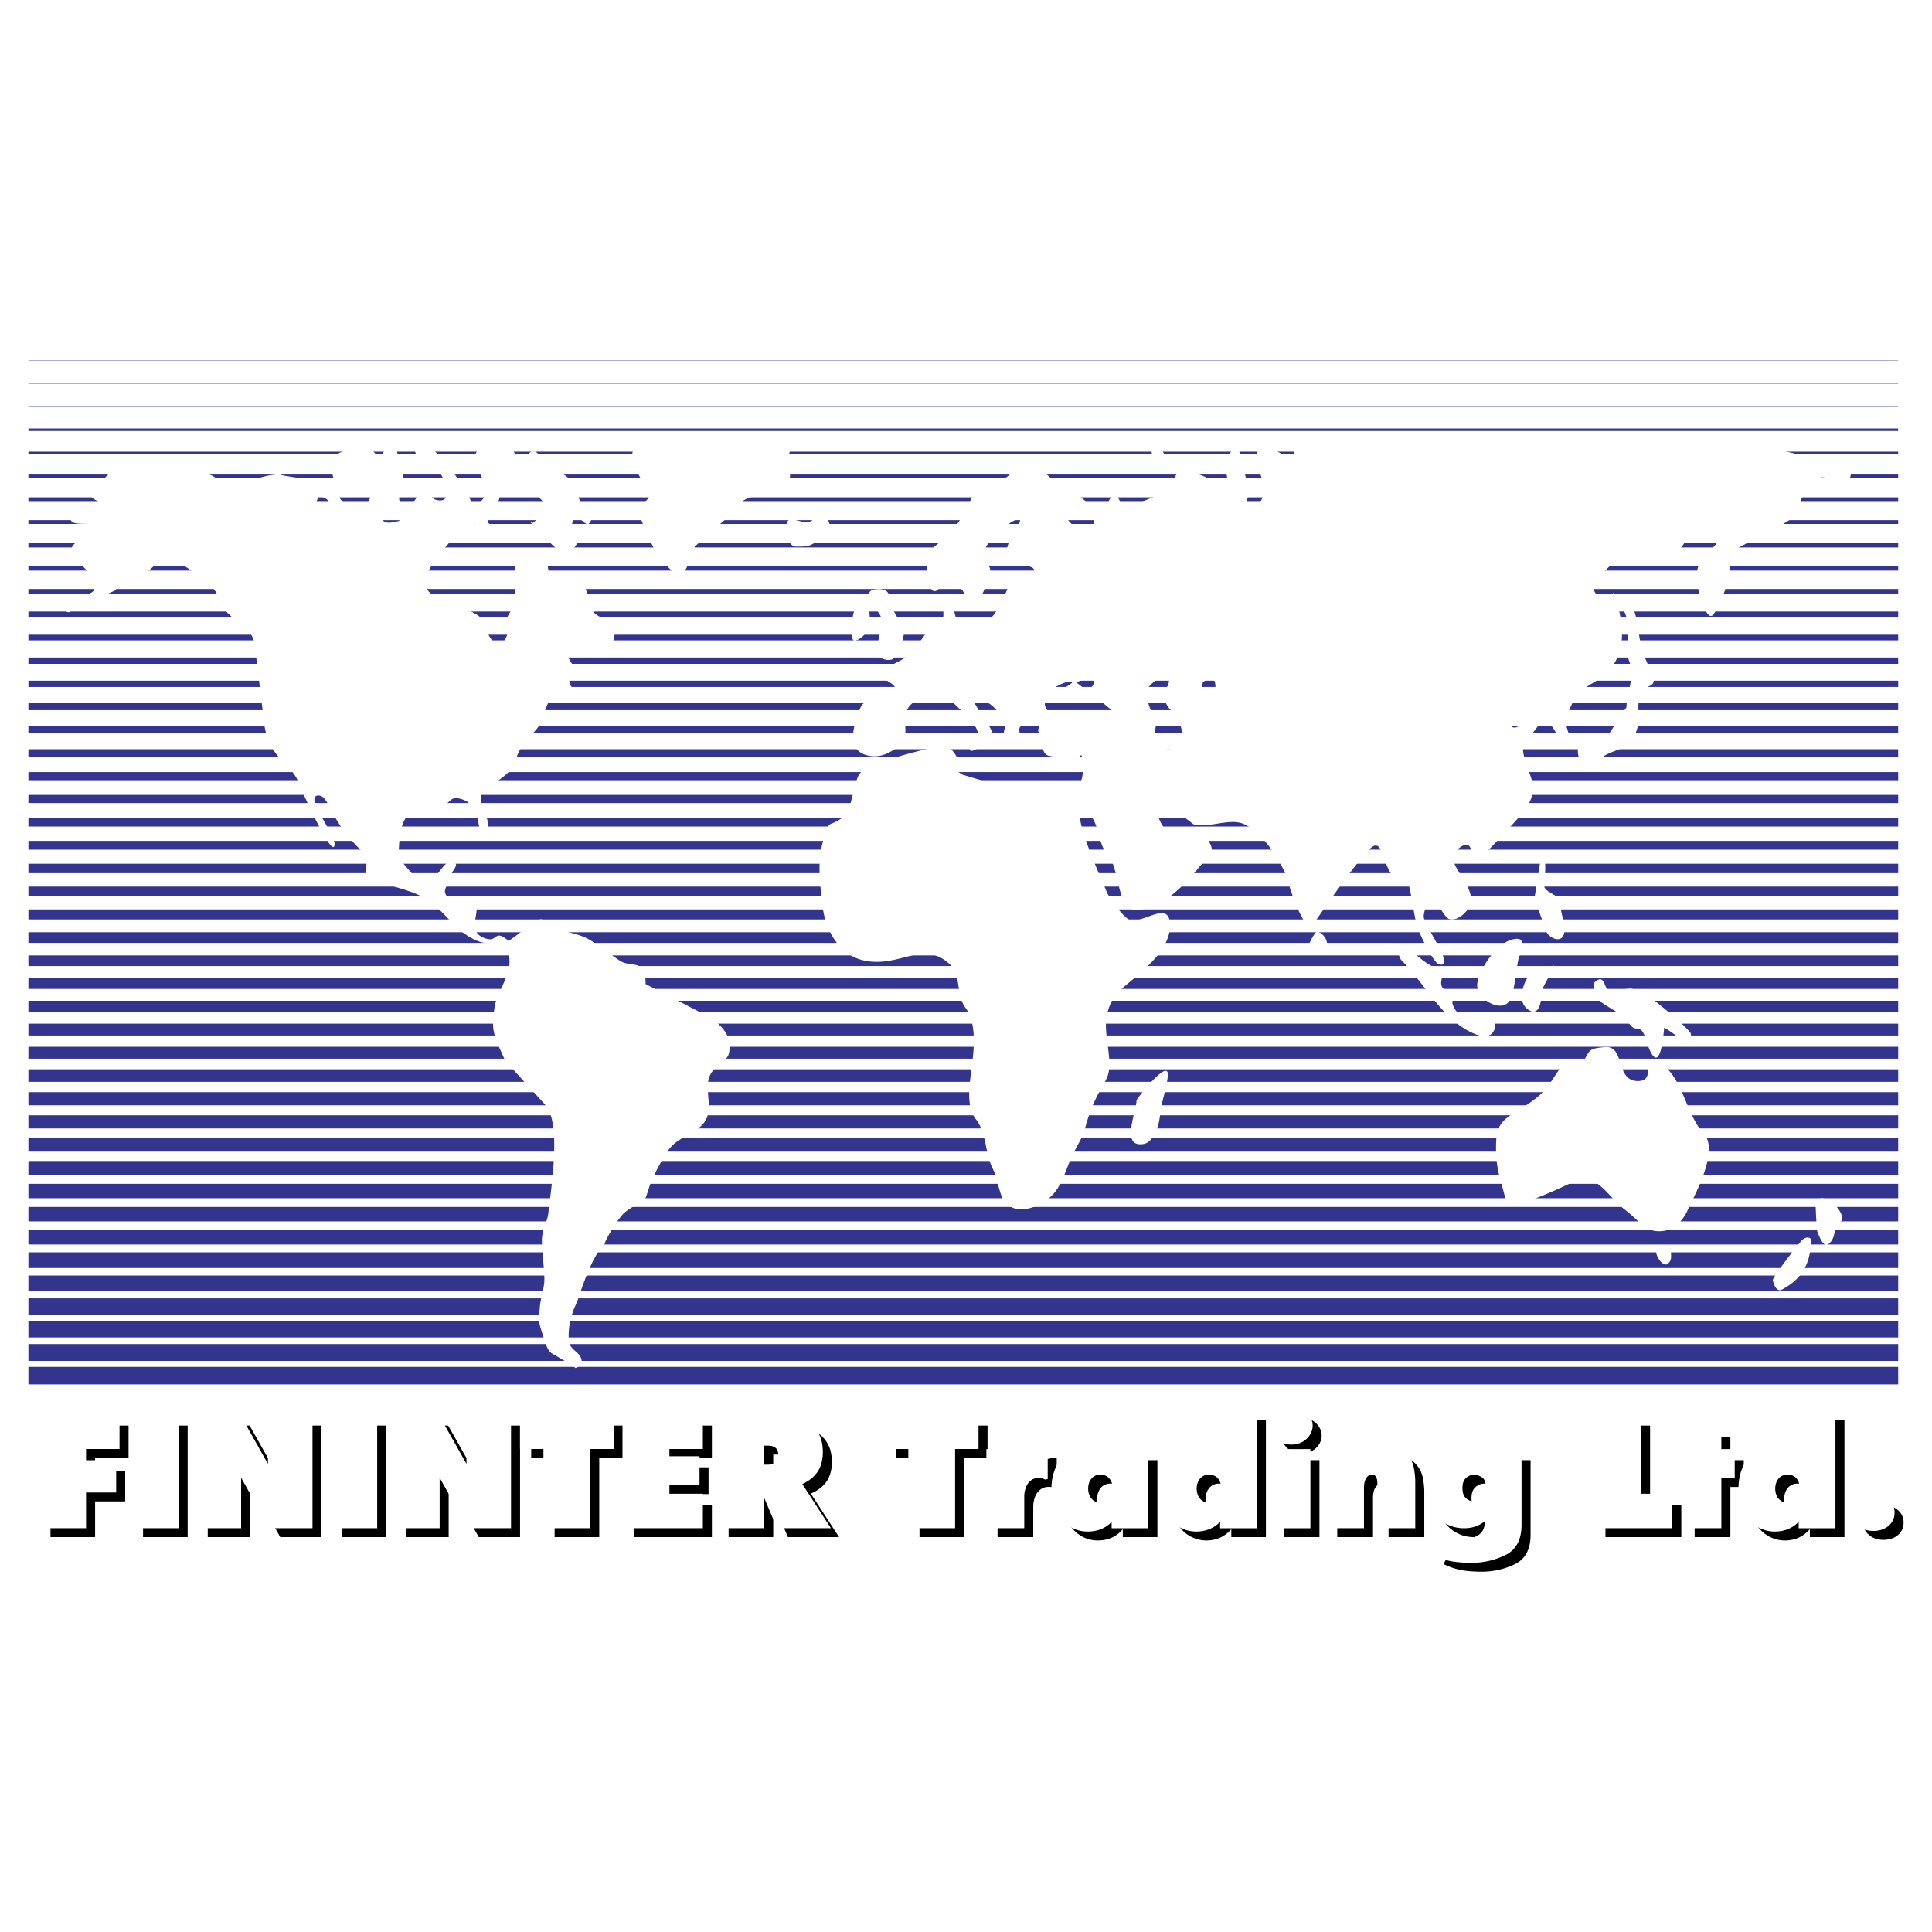<svg xmlns="http://www.w3.org/2000/svg" width="2500" height="2500" viewBox="0 0 192.756 192.756"><path fill-rule="evenodd" clip-rule="evenodd" fill="#fff" d="M0 0h192.756v192.756H0V0z"/><path fill-rule="evenodd" clip-rule="evenodd" fill="#33348e" d="M2.834 137.247v.874h186.549v-1.749H2.834v.875zM2.834 134.937v.842h186.549v-1.685H2.834v.843zM2.834 132.627v.811h186.549v-1.623H2.834v.812zM2.834 130.348v.811h186.549v-1.623H2.834v.812zM2.834 128.038v.78h186.549v-1.56H2.834v.78zM2.834 125.728v.78h186.549v-1.561H2.834v.781zM2.834 123.418v.749h186.549v-1.498H2.834v.749zM2.834 121.139v.717h186.549v-1.435H2.834v.718zM2.834 118.829v.718h186.549v-1.436H2.834v.718zM2.834 116.519v.686h186.549v-1.373H2.834v.687zM2.834 114.209v.687h186.549v-1.374H2.834v.687zM2.834 111.93v.656h186.549v-1.312H2.834v.656zM2.834 109.62v.655h186.549v-1.31H2.834v.655zM2.834 107.311v.624h186.549v-1.249H2.834v.625zM2.834 105.031v.593h186.549v-1.186H2.834v.593zM2.834 102.722v.592h186.549v-1.186H2.834v.594zM2.834 100.412v.561h186.549V99.85H2.834v.562zM2.834 98.102v.561h186.549v-1.124H2.834v.563zM2.834 95.854v.531h186.549v-1.062H2.834v.531zM2.834 93.544v.53h186.549v-1.061H2.834v.531zM2.834 91.234v.499h186.549v-.999H2.834v.5zM2.834 88.924v.468h186.549v-.936H2.834v.468zM2.834 86.645v.468h186.549v-.936H2.834v.468zM2.834 84.335v.437h186.549v-.874H2.834v.437zM2.834 82.025v.437h186.549v-.874H2.834v.437zM2.834 79.715v.406h186.549v-.812H2.834v.406zM2.834 77.436v.406h186.549v-.812H2.834v.406zM2.834 75.126v.375h186.549v-.75H2.834v.375zM2.834 72.816v.343h186.549v-.686H2.834v.343zM2.834 70.506v.344h186.549v-.687H2.834v.343zM2.834 68.228v.311h186.549v-.624H2.834v.313zM2.834 65.917v.312h186.549v-.624H2.834v.312zM2.834 63.607v.281h186.549v-.562H2.834v.281zM2.834 61.297v.281h186.549v-.562H2.834v.281zM2.834 59.019v.249h186.549v-.499H2.834v.25zM2.834 56.709v.218h186.549v-.437H2.834v.219zM2.834 54.398v.219h186.549v-.437H2.834v.218zM2.834 52.088v.187h186.549v-.374H2.834v.187zM2.834 49.81v.187h186.549v-.375H2.834v.188zM2.834 47.5v.156h186.549v-.312H2.834v.156zM2.834 45.189v.125h186.549v-.249H2.834v.124zM2.834 42.88v.124h186.549v-.249H2.834v.125z"/><path d="M189.383 40.601H2.834m186.549-2.31H2.834m186.549-2.341H2.834" fill="none" stroke="#33348e" stroke-width=".031" stroke-miterlimit="2.613"/><path d="M36.742 44.84c.897-.041.796 1.633 1.673 0 .061-.122.653-.673.979-.326.143.163 1.082 3.448.897 3.755-.959 1.612-.326 2.612.796 1.918.469-.286.551-.877 1-1.429.633-.734.633.857 1.327 1.082 1.735.571 1.347-1.633.204-3.041-.53-.653-2.224-.877-2.224-1.959 0-.836 1.306-.49 1.347-.449.408.306 1.775 1.918 2.02 2.061l1.877 2.714c.224.327.224 1.021.755 1.021.592 0 1.082-.469 1.041-1.429-.041-1.265-1.816-2.714-.694-3.918.653-.734 1.775-.449 2.673-.449.918 0 .775 1.286 1.673 1.429.428.061.49-.572.979-.796.51-.224 1.367 1.164 1.653 1.429.571.531 1.49.714 2.021 1.285.673.715 1.143 2.674 1.551 2.939.388.245 1.02.836.551 1.469-.408.551-.775-.633-1.449-.388-.857.307.326 2.979.143 2.306.102.47-.878 1.388-1.776.837-.571-.326-3.55-3.428-2.693-2.755.306.245 1.265-1.673 1.204-1.959-.041-.204-2.388-2.408-2.531-2.449-.51-.163-1.102 0-1.673 0-.755 0-.245.816-.205 1.429.061 1.307-1.041 1.939-1.224 2.979 0-.02 1.592.898 1.123 1.735-.062.122-2.225.204-2.245.183-.551-.489.469-1.755-.123-1.795-1.286-.102-5.02 4.51-5 5.714.02 1.082.816 1.408 1.673 1.918.531.306 3.551 1.041 4.02 1.897.429.735.612 2.204 1.632 2.449.225.062.511-.143.694-.49.877-1.673-.694-1.041.653-2.918.449-.612.327-3.938.327-4.836 0-.51 1.551-1.082 2.02-.979 1.164.286 1.184 1.102 1.306 1.939.041.388.531 2.102 1.326 1.653.49-.286 1.245-1.449 1.694-1 .816.816.938 2.163 1.346 3.224.327.857 2.225.918 2.225 2.449-.02 1.959-2.836 1.653-4.224 1.918-.959.184.062.673.102 1.49.041.612-.592.673-.347 1.428.368 1.266 1.266.265 1.551.796.307.551-.102 1.041-.652 1.143-2.878.53-2.184-2.632-3.755 1.938-.327 1-2.082 2.041-2.531 3.836-.306 1.367-2.102 2.163-3.02 2.938-1.123.959.082 2.204.286 3.408.061.49-.755 1.123-.877.51-.204-1.224-.429-2.53-1.775-2.959-1.225-.367-.959.327-2 .674-2.184.714-1.612-1.225-3.326.816-.979 1.224-.877 2.795-1 4.346l2.347 2.735c1.204 0 2.021-2.164 2.673-2.245 1.469-.184.286.857.286 1.163 0 1-1.469 1.612 0 2.592.367.245 1.266-.714 2.021-.204 1.408 1.021-.918 3.265 1.367 4.02 1.285.429.816-1.02 2.306.245.041.041 2.714-2.02 2.673-2 1.082-.592 1.796.755 2.632.959 3.062.755 2.368.694 5.714 2.959 1.224.878 2.653-.307 2.653 2.388l5.652 2.918c1.123.51 2.551 1.612 2.694 2.918.163 1.918-.49 1.408-1.673 2.857-1.184 1.489.429 3.836-1.021 5.346-.959.98-2.469 1.307-3.306 2.429-.653.878-1.714 2.877-2.021 3.897-.633 2.082-.449.918-2.347 2.367-.775.592-2.367 3.449-1.979 3.102-1.265 1.123-2.285 4.245-2.775 5.694-.163.489-.979 1.815-.897 3.836.041 1.163.877 1.143 1.225 1.938.204.47-.103.898-.572 1 .163-.021-2.347-1.469-2.327-1.449-.388-.244-.632-.918-.795-1.489-.409-1.347-.592-1.489-.429-2.897.062-1.021.286-1.49.429-2.449.183-.979-.306-3.673-.184-4.836.102-.837.572-1.612.633-2.449.102-1.285 1.408-8.714-.286-10.652l-4.041-4.448c-.959-2.245-1.551-2.837-.979-5.673.286-1.389 2.857-4.837.306-5.877-.938-.306-1.51.164-3.306-1.061-1.388-.918-2.469-2.775-4.326-3.755-1.653-.857-3.652-1.061-5.346-1.938-.592-.307.224-1.816-.449-2.429-3.51-3.225-3.388-5.714-4.51-5.714-1.653 0 2.245 4.469 1.51 5.122-.449.408-3.123-5.388-3.408-6.204-.837-2.286-2.897-2.428-3.489-5.816l-.878-7.265c0-2.734-1.938-2.877-3.081-4.367-.959-1.204-.408-1.633-1.694-2.592-.735-.551-3.286-3-4.653-2.245-1.633.878-1.387 1.836-3.02 1.123l-1.612 1.796-4.591 2.163c-.103.021-.612-.164-.612-.429.061-.877 3.081-1.184 3.163-1.877.225-1.633-1.674-2.266-2.245-3.755-.347-1 1.734-1.327 2.122-1.918 1.02-1.674-2.816.02-2.204-1.755.652-1.836 2.408.857 2.877-.673.306-.959-.836-.49-.979-1.51 0 .103 1.429-1.429 1.429-1.429 2.816-3.265 6.591-.326 9.979-.469 1.286-.041 2.122 1.796 3.388 1.897.816.062 1.245-1.102 1.979-1.429.734-.306 1.571-.367 2.347-.469-1.163.102 3.265.612 2.306.469.734.103 1.326.776 2.02 1.021.184.062.755.021.878-.489.082-.327-.225-1-.225-1.47-.082-2.184 2-1.877 3.653-1.959zm27.182-.449c4.755-.836 9.672 0 14.489 0 .795 0 .245.755.245 1.429 0 1.51.836 2.142-1.245 2.938-2.775 1.082-3.163.571-4.653 2.714l-3.449 3.061s-.632 2-1.021 2.449c-.714.837-1.795-.612-1.877-.653-.918-.571-2.592-4.592-2.633-5.204-.102-1.061.979-.897 1.082-1.959 0 .062-3.265-4.387-.938-4.775zm50.996.449c.225-2.081 1.693 1.429 1.428.98l-.633.816c-.223-.184-.918-.816-.795-1.796zm-36.385 7.264c.204-.592 1.266 0 1.898 0 .918 0 .857-.979 1.979-.306.98.53-.449 1.734-.653 1.938-.837.837-1.347.796-2.367.796-.633.001-1.245-1.325-.857-2.428zm75.178 33.61c.715-.816.389 2.041.348 2.592-.062.734 1.469.897 1.551 1.652.184 1.49.367 1.47.449 2.857.061 1.041-.898 1.183-1.654.367-.162-.163-1.305-3.612-1.305-3.612l.611-3.856zm-2.817 8.02c1.734-.449.693 1.531.592 1.979-.266 1.266-.307 2.612-.734 3.837-.633 1.795-3.57.184-3.367-1.429.164-1.224 1.734-3.937 3.509-4.387zm4.143 2.613c.184-.041-1.346 2.469-1.307 2.755.123.674-.162 2.163-1 1.775-.855-.388-1.08-1.266-.795-2.244.532-2.001 1.776-1.981 3.102-2.286zm10.184 9.53c2.674 1.143 2.775 5.04 4.814 7.306 1.531 1.714-1.244 6.591-1.529 7.265-.551 1.326-1.428 2.326-2.816 2.387-1.611.082-1.959-.918-3.672-2.224-1.266-.96-2.287-2.816-3.939-3.082-.633-.102-7.428 3.96-7.918 1.938-.49-1.979-.959-2.938-.898-5.346.062-2.531 1.102-2.511 3.49-4.184 1.877-1.326 1.898-2.102 3.307-3.897.469-.592 1.264 1.081 1.672.347.939-1.674.633-1.734 2.326-1.918 2.143-.225 1.041 3.347 3.326 3.387 2.04.02.122-2.714 1.837-1.979zm-1-2.144c-.531-1.714-.877-.693-1.51-1.407-1.43-1.612-1.449-1.286-3-2.367-.287-.184-1.062-1.653-.531-2.041 1-.755.797.734 1.51 1.225-.488-.327 2.021-.51 2.021-.51l1.326.326c1.51 1.326 3.225 2.51 4.57 4.02.225.245.062.939-.244.878-.857-.184-1.551-.918-2.326-1.327-.021-.001-.367 5.836-1.816 1.203zm-47.711 3.613c-.123 1.306-.652 2.592-.775 3.897-.102 1.082-.652 2.755-1.674 2.898-2.307.347-.674-3.185-.674-4.347 0-.163 3.306-4.387 3.123-2.448zm64.629 12.57c.836-1.306 3.285 1.286 2.488 1.979-.857.755-.367 1.592-1.225 2.245-.449.347-.857-.653-1.102-1.307-.06-.162-.183-2.896-.161-2.917zm-1.43 3.898c.469-.531 1.041-.367 1.02 0-.184 2.428-.959 3.775-2.959 4.856-.408.225-.773-.286-.896-.938-.064-.286 2.591-3.653 2.835-3.918zm-14.469.612c.123-.449 2.285-.081 1.816.062-.734.225.062 1.021-.674 1.612-.427.346-1.366-.796-1.142-1.674zm-3.183-63.404c-.225-.449.328-1.551.551-1.122.367.734.633 1.571.756 2.367.469 3.326.633 2.836 1.572 5.367.346.939-.959.775-1.225 1.428-.674 1.653.387 3.041-1 4.877-.613.796-1.797.959-2.654 1.469.062-.021-1.896 1.755-2.244.939-1.348-3.02 1.102-1.857 2.244-2.408l2.205-3.367c.061-1.041.51-2.531.551-3.429.041-.633-.408-1.286-.449-1.938-.102-1.366.306-2.937-.307-4.183zm-74.097.776c.164.959-.632 2.408-.448 3.408.102.51 1.204.836 1.611.51 1.286-1 .715-1.632 1.164-2.755l-1.102-1.959c-.612-.775.021-2.224-1.49-2.224-2.346 0 .164 2.122.265 3.02zm-1.897-2.061c-1.062.123-1.53 4.449-.714 4.184.592-.204 1.021-.673 1.265-1.123.285-.551.224-3.143-.551-3.061zm57.486 36.466c-.531-.143-1.959-3.04-2.184-3.856-.408-1.551-.51-3.204-1-4.714-.061-.225-.734.449-1 .225-1.428-1.184-1.307-3.979-2.367-3.429s-6.162 8.061-6.162 8.061c-.939.041-2.205-4.163-2.143-3.877-.328-1.959-2.613-5.612-4.674-6.428-1.428-.571-3.592.51-4.979.041 0 0-2.939-2.428-3.471-1.918-.529.511.592 3.469 2.123 2.898.633-.245.756-.612 1.326-.531.715.123 1.348.816 1.693 1.47.592 1.143-.305 1.428-1.121 2.428-1.592 1.938-3.734 4.122-6.205 4.204-2.061.062-1.57-4.245-3-5.693-.938-.979-.713-3.918-2.346-4.041-1.408-.082 2.918 8.938 2.346 7.938.49.857 1.959 2.979 2.654 2.898 1.713-.224 3.672-1.877 3.693.469 0 1.286-.797 2.53-1.652 3.449-2.592 2.796-4.225 2.856-4.695 5.775-.244 1.591.512 3.795.225 5.387-.203 1.143-1.346 2.062-2.244 5.204-.51 1.815-.633 1.489-1.49 3.367-.611 1.347-1.02 3.02-2.162 3.958-1 .816-2.449 1.47-3.652 1.021-1.49-.551-1.287-2.489-2.021-3.918-.795-1.571-.592-3.53-1.674-4.918-1.101-1.408-.57-3.816-.346-5.795.184-1.613.346-3.939-.694-5.327-1-1.326-.368-3.265-1.612-4.387-2.714-2.449-5.02.511-8.652-.367-2.388-.572-3.714-3.021-4-5.388-.285-2.388-.571-4.775.163-6.816.755-2.102.082-.755 2.143-2.224.429-.307.857-3.265 1.327-4.082.673-1.184 7.244-2.734 8.673-2.939.184-.02.837.715 1.02 1.062.388.714-.857 1.021.632 1.877l1.979.592c1.104 1.204 1.348 1.347 2 .347l7.693.061c.307-.449.43-1.571.348-2.367-.143-1.306-.449.082-.98.143.512-.062-2.387-.653-2.346-.653-.797-.041-.734-1.326-1.123-2.429-.123-.367.734-2.102 1.592-1.183.062.061 3.367.346 3.898.306 0 0 2.652.49 2.285-.877l-2.734-2.245c-.102-.408.857-.49.348-1.286 0 0-1.879.225-1.449.511 1.264.856.836 1.428-.43 1.244-2.775-.449 1.062-1.53-.529-1.429-.328.021-1.348.511-1.449.694-.307.47-1.184 1.225-.775 1.918.346.551.387.428-.693.898a16.68 16.68 0 0 0-1.838.959c-.387.245.408 1.347-.836 1.856-1.592.653-.838-.591-.838-1.122.021-.918.633-.775-.406-2.02-.654-.776-1.307-1.449-2.695-1.51-.142 0 .939 1.694 1 1.816.246.469 1.143 1.367 1.062 2.204-.021.327-.408-.632-.654-.286-.244.347-.529 1-.836 1.184-1.918 1.204-.021-1.653 0-1.143-.061-1.49-1.98-2.632-2.877-3.775-.021-.021-3.367-.735-4.245 1.143-.551 1.204.368 2.754-.755 3.571-.836.612-1.755 1.225-3.02 1-2.062-.388-1.898-2.367-.857-4.836.469-1.123 1.918-.164 2.877-.51.225-.082.612-.368.653-1 .041-.918-.918-.938-1.326-1.571-.204-.326.918-1.204 1.551-1.489 2.123-.959 2.245-2.979 4.326-4.204.347-.204.041-.959.265-1.449.612-1.591 1.082 1.265 1.184 1.286 1.306.204 2.389.633 3 .347 1.572-.734 2.143-4.53 3.307-4.51 1.959.021 1.896-1.082.346-1-1.184.062-1.816-.796-1.529-1.938.346-1.367 2.285-3.449.551-2.53-.734.388-2.348 1.857-2.674 2.53-.775 1.571.652 1.857.346 2.429-.529.979-.162 1.551-1.121 2.979-.082.123-.041.633-.632.572-.021 0-1.388-2.755-2.245-2.755-.367 0-.653.469-.979.857-1.123 1.449-1.489-1.857-1.245-3.082.143-.735 1.429-1.531 1.877-1.959 1.367-1.367 2.061-2.734 2.754-4.408.654-1.734 1.266-.51 2.246-.897.816-.347 1.449-1.163 2.307-1.47 2.326-.836 2.693 1.062 4.693 1.959 1.633.694 1.938 1.531 3.326 2.225.713.347.672-1.102 1.346-1.592.551-.388.551 1.143 1.348 1.286-.102 0 5.102-2.02 4.633-1.918.652-.143-.145-1.245.447-1.489 1.553-.653 3.471.734 4.572 1.265.959.429-.061-2.531 0-2.224 0 0 .816-1.938 1.529-1.47l.98 3.918c.225.674-.775 1.735.449 1.735.857 0 1.041-1.164 1.041-1.735 0-1.081-.775-2.122-.695-3.407 0 0 .307-1.245.98-.959l2.693 1.592c.449.082-.266-1.449.326-1.469 7.633-.367 15.305.245 22.979.326.225 0 .674-.449 1.02-.449 4.43-.102 8.918-.286 13.346 0 2.369.143.613.979 2.633.449 4.674-1.449 9.551.571 14.367 1.47 2.225.408-.102 2.959-.348 2.856-.652-.286-.367-1.53-1.592-1.551 0 0-1.855.551-2.408 3.367-.143.775-2.184 1.633-3.326 2.286l-3.326 1.755c0 2.388-.51 4.061-1.672 6.142-.816 1.429-1.736-2.999-1.695-2.754-.346-2.367.592-2.551 2.041-4.347.326-.408.613-.652.531-1.428.061.612-.98-.245-2.857-.367-.428 0-.836 2.612-2.02 2.755-1.654.225-3.348 0-5.02 0 .08 0-2.408 2.408-2.307 2.327-1.348.938-.693 2.02.346 2.551.961.469.736-2.367 1.408.714.471 1.959.613 3.938-.428 5.592-.98 1.714-2.572 1.877-3.674 3.081-.266.306-1.244 2.347-1.184 2.714.348 1.734 1.062 2.122-.307 2.53 0 0-.693-2.122-1.836-2.857l-2.121 2.734c.102 2.979 2.326 3.775-.104 6.816-.039.061-2.918 3.265-4.447 4.713-.512.469-.367-1.612-1-1.653-.49-.041-.939.429-1.246.796-.918 1.143 2.367 3.449 1.49 5.326-.266.612-1.143 1.449-1.939 1.306-.592-.103-1.02-1.531-1.611-1.633-.551-.082-.959.49-1.02 1.327-.064.833 3.365 5.322 1.508 4.791zm-.469.286c1.57.633.182 1.448.959 2.184.305.286 1-.122 1.326.163.529.49-.633.693-.449 1.307.49 1.57 1.633 1.184 3.121 1.429.553.081 1.328.203 1.104.999-.389 1.449-2.164.612-3.123 0-2.57-1.652-4.041-4.611-6.203-6.774-.307-.307-.51-1.592.203-1.306 1.123.447 1.939 1.549 3.062 1.998zm-11.652-3.571c-.184-.061-.898 1.327-.838 1.388.266.347 1.307 1.653 1.756.409.203-.552-.022-1.429-.918-1.797zm-22.448-41.344c-.594-.449-1.041-.449-1.287-.449-.938-.408-.713-.836-1.449-.347-.264.388.307 1.326 1.123 1.857.43 0 2.326.388 1.613-1.061zm43.079 20.244c.611-1.184-1.307-1.408-1.307.428-.123.47.836.571 1.307-.428zm-32.059-3.735c.896-.673 1.264-.469 1.264.511-.121.469-.346.632-.877.959-.327-.143-.653-.143-.387-1.47zm-3.389-.449c.082 1-.326.673-.428 1.837.102 1.143.633 1.245 1.203 2.041.959 1.897.715 2.836-.693 3.224-1.367 0-1.715-.592-1.307-2.714-.469-.735-.979-2.102-1.08-3 .182-.612 1.796-2 2.305-1.388zM38.068 51.472c0-.592.857-.551 1.143-.347.51 0 .897.266.612.857-.408.061-1.755.551-1.755-.51zm-4.183-1.959c0-.796 1.836-.347 1.856-.347.449 0 1.592.082 1 .878-.203 0-2.856.571-2.856-.531zm-2.102 0c.306 0 .877.225 1.041.571.286.979-.081 1.021-.897 1.184-.899-.184-.307-1.306-.144-1.755z" fill-rule="evenodd" clip-rule="evenodd" fill="#fff"/><path fill-rule="evenodd" clip-rule="evenodd" d="M5.037 153.357v-11.128h7.789v3.225H9.488v1.335h3.005v3.005H9.488v3.563H5.037zM14.273 153.357v-11.128h4.451v11.128h-4.451zM20.727 153.357v-11.128h4.178l2.944 5.228v-5.228h4.229v11.128H27.96l-3.004-5.341v5.341h-4.229zM34.081 153.357v-11.128h4.451v11.128h-4.451zM40.535 153.357v-11.128h4.178l2.944 5.228v-5.228h4.229v11.128h-4.118l-3.004-5.341v5.341h-4.229zM55.335 153.357v-7.903h-2.336v-3.225h9.125v3.225h-2.337v7.903h-4.452zM63.236 153.357v-11.128h7.79v3.225h-3.339v.941h3.005v2.67h-3.005v1.068h3.339v3.224h-7.79zM72.695 153.357v-11.128h6.166c.705 0 1.367.116 1.99.35a3.346 3.346 0 0 1 1.54 1.169c.403.545.604 1.253.604 2.122 0 .758-.167 1.391-.503 1.899s-.866.925-1.592 1.248l2.813 4.34H78.61l-1.463-3.449v3.449h-4.452zm4.451-8.234v2.114h.445c.784 0 1.177-.355 1.177-1.062 0-.702-.393-1.052-1.177-1.052h-.445zM91.74 153.357v-7.903h-2.337v-3.225h9.124v3.225h-2.336v7.903H91.74zM99.527 153.357v-7.676h3.451v1.002c.539-.818 1.354-1.227 2.451-1.227v3.113a1.501 1.501 0 0 0-.797-.221c-.342 0-.629.096-.861.286a1.678 1.678 0 0 0-.518.739 2.773 2.773 0 0 0-.164.93v3.053h-3.562v.001zM115.475 145.682v7.676h-3.453v-.795c-.633.753-1.465 1.129-2.496 1.129-.66 0-1.256-.178-1.793-.533-.539-.357-.957-.853-1.262-1.491s-.455-1.356-.455-2.154c0-.729.137-1.409.41-2.045a3.612 3.612 0 0 1 1.209-1.537c.535-.39 1.166-.583 1.891-.583 1.078 0 1.91.387 2.496 1.161v-.827h3.453v-.001zm-4.674 5.339c.41 0 .736-.143.975-.432s.359-.646.359-1.076c0-.27-.053-.519-.158-.747a1.304 1.304 0 0 0-.455-.546 1.257 1.257 0 0 0-.721-.201c-.412 0-.734.144-.975.429-.238.287-.359.642-.359 1.065 0 .43.123.787.363 1.076.242.289.565.432.971.432zM126.301 141.67v11.688h-3.453v-.795c-.654.753-1.486 1.129-2.492 1.129a3.312 3.312 0 0 1-1.721-.482c-.537-.323-.973-.8-1.301-1.434-.328-.633-.492-1.385-.492-2.263 0-.843.158-1.579.475-2.212.314-.636.74-1.118 1.279-1.452a3.267 3.267 0 0 1 1.76-.501c1.012 0 1.807.34 2.381 1.018v-4.695h3.564v-.001zm-4.658 9.351c.422 0 .746-.143.975-.429.23-.287.344-.645.344-1.079 0-.272-.049-.521-.148-.752a1.25 1.25 0 0 0-.447-.544 1.28 1.28 0 0 0-.723-.198c-.42 0-.748.144-.988.429-.242.287-.361.642-.361 1.065 0 .433.119.79.361 1.079.239.286.567.429.987.429zM128.078 145.682h3.564v7.676h-3.564v-7.676zm-.221-2.451c0-.297.082-.583.252-.861.17-.275.408-.498.713-.668a2.12 2.12 0 0 1 1.039-.252c.387 0 .734.085 1.035.252.305.17.543.393.713.668.17.278.254.564.254.861 0 .296-.084.583-.254.858-.17.277-.408.5-.709.67-.303.17-.65.255-1.039.255a2.08 2.08 0 0 1-1.041-.255 1.913 1.913 0 0 1-.711-.67 1.608 1.608 0 0 1-.252-.858zM133.42 153.357v-7.676h3.562v.888c.562-.813 1.352-1.222 2.369-1.222.787 0 1.387.201 1.795.607.406.405.666.863.783 1.372.113.509.172 1.025.172 1.547v4.483h-3.562v-4.34c0-.668-.219-1.002-.652-1.002-.26 0-.475.125-.646.371-.172.249-.258.607-.258 1.073v3.897h-3.563v.002zM152.705 145.682v7.453c0 1.437-.52 2.408-1.555 2.915a7.455 7.455 0 0 1-3.309.757c-.828 0-1.529-.055-2.107-.169a6.765 6.765 0 0 1-1.709-.594l1.131-2.13c.65.445 1.336.668 2.064.668.637 0 1.135-.148 1.492-.448.359-.3.541-.742.541-1.33v-.272c-.586.551-1.307.826-2.162.826-.703 0-1.342-.172-1.914-.514s-1.018-.83-1.338-1.46c-.32-.631-.482-1.354-.482-2.176 0-.684.111-1.279.336-1.782.227-.504.52-.906.887-1.211a3.463 3.463 0 0 1 1.152-.663 3.766 3.766 0 0 1 1.184-.204c1 0 1.777.371 2.338 1.11v-.776h3.451zm-4.613 5.227c.256 0 .531-.093.828-.275s.447-.575.447-1.171c0-.594-.15-.98-.447-1.166s-.572-.278-.828-.278c-.324 0-.621.117-.887.353-.262.233-.395.596-.395 1.092 0 .495.133.861.4 1.094.265.235.56.351.882.351zM160.178 153.357v-11.128h4.451v7.904h3.115v3.224h-7.566zM169.076 153.357v-5.004h-1v-2.671h1v-2.337h3.565v2.337h1.336v2.671h-1.336v5.004h-3.565zM184.023 141.67v11.688h-3.453v-.795c-.654.753-1.486 1.129-2.492 1.129a3.312 3.312 0 0 1-1.721-.482c-.537-.323-.973-.8-1.301-1.434-.328-.633-.492-1.385-.492-2.263 0-.843.158-1.579.475-2.212.314-.636.74-1.118 1.279-1.452a3.267 3.267 0 0 1 1.76-.501c1.012 0 1.807.34 2.381 1.018v-4.695h3.564v-.001zm-4.658 9.351c.422 0 .746-.143.975-.429.23-.287.344-.645.344-1.079 0-.272-.049-.521-.148-.752a1.25 1.25 0 0 0-.447-.544 1.28 1.28 0 0 0-.723-.198c-.42 0-.748.144-.988.429-.242.287-.361.642-.361 1.065 0 .433.119.79.361 1.079.239.286.567.429.987.429zM185.914 151.911c0-.52.193-.938.578-1.256.385-.318.859-.478 1.426-.478.373 0 .709.072 1.014.215.305.146.547.348.725.609.178.266.264.567.264.909 0 .347-.086.649-.264.908a1.675 1.675 0 0 1-.727.602c-.307.141-.645.21-1.012.21-.57 0-1.047-.156-1.428-.47-.385-.314-.576-.729-.576-1.249z"/><path fill-rule="evenodd" clip-rule="evenodd" fill="#fff" d="M4.028 152.361v-11.129h7.79v3.225H8.479v1.336h3.005v3.004H8.479v3.564H4.028zM13.265 152.361v-11.129h4.451v11.129h-4.451zM19.719 152.361v-11.129h4.178l2.944 5.229v-5.229h4.228v11.129h-4.117l-3.005-5.341v5.341h-4.228zM33.073 152.361v-11.129h4.451v11.129h-4.451zM39.527 152.361v-11.129h4.178l2.943 5.229v-5.229h4.229v11.129H46.76l-3.005-5.341v5.341h-4.228zM54.327 152.361v-7.904H51.99v-3.225h9.125v3.225h-2.337v7.904h-4.451zM62.228 152.361v-11.129h7.79v3.225h-3.339v.941h3.005v2.67h-3.005v1.069h3.339v3.224h-7.79zM71.687 152.361v-11.129h6.166c.705 0 1.367.117 1.99.351a3.336 3.336 0 0 1 1.539 1.168c.403.546.604 1.253.604 2.122 0 .758-.167 1.392-.503 1.9s-.866.925-1.592 1.248l2.814 4.34H77.6l-1.462-3.45v3.45h-4.451zm4.451-8.235v2.114h.445c.785 0 1.176-.354 1.176-1.062 0-.702-.392-1.052-1.176-1.052h-.445zM90.731 152.361v-7.904h-2.336v-3.225h9.125v3.225h-2.337v7.904h-4.452zM98.518 152.361v-7.676h3.453v1.001c.537-.818 1.354-1.227 2.451-1.227v3.113a1.502 1.502 0 0 0-.799-.22c-.342 0-.627.096-.859.286a1.672 1.672 0 0 0-.518.739 2.716 2.716 0 0 0-.164.93v3.053h-3.564v.001zM114.465 144.686v7.676h-3.451v-.795c-.633.752-1.465 1.128-2.496 1.128-.66 0-1.256-.177-1.793-.532-.539-.357-.957-.853-1.262-1.491s-.455-1.357-.455-2.154c0-.729.137-1.41.41-2.046a3.614 3.614 0 0 1 1.207-1.536c.535-.39 1.166-.583 1.893-.583 1.078 0 1.91.387 2.496 1.16v-.826h3.451v-.001zm-4.672 5.337c.41 0 .736-.143.975-.432.238-.288.359-.646.359-1.075 0-.271-.053-.52-.158-.747a1.298 1.298 0 0 0-.455-.546 1.258 1.258 0 0 0-.721-.201c-.412 0-.734.143-.977.429-.238.286-.357.642-.357 1.065 0 .429.121.787.363 1.075.24.29.565.432.971.432zM125.291 140.674v11.688h-3.451v-.795c-.654.752-1.486 1.128-2.494 1.128a3.304 3.304 0 0 1-1.719-.481c-.537-.323-.973-.801-1.301-1.434s-.494-1.386-.494-2.263c0-.843.16-1.579.475-2.212.316-.637.742-1.119 1.281-1.453a3.273 3.273 0 0 1 1.758-.5c1.012 0 1.809.339 2.383 1.018v-4.695h3.562v-.001zm-4.656 9.349c.42 0 .746-.143.975-.429.23-.286.344-.644.344-1.078a1.92 1.92 0 0 0-.148-.753 1.242 1.242 0 0 0-.447-.543 1.273 1.273 0 0 0-.723-.198c-.42 0-.748.143-.988.429-.242.286-.361.642-.361 1.065 0 .432.119.789.361 1.078.239.287.567.429.987.429zM127.07 144.686h3.562v7.676h-3.562v-7.676zm-.22-2.452c0-.297.082-.583.252-.861.17-.275.408-.498.713-.667a2.114 2.114 0 0 1 1.039-.252c.387 0 .732.085 1.035.252.305.169.543.392.713.667.17.278.254.564.254.861s-.084.583-.254.858c-.17.278-.408.501-.711.671a2.086 2.086 0 0 1-1.037.254 2.09 2.09 0 0 1-1.041-.254 1.907 1.907 0 0 1-.711-.671 1.605 1.605 0 0 1-.252-.858zM132.412 152.361v-7.676h3.562v.887c.562-.812 1.352-1.221 2.369-1.221.787 0 1.385.201 1.793.606s.668.864.785 1.373c.113.508.172 1.024.172 1.547v4.483h-3.564v-4.34c0-.668-.217-1.002-.65-1.002-.26 0-.475.125-.646.371-.172.249-.258.606-.258 1.072v3.898h-3.563v.002zM151.697 144.686v7.453c0 1.436-.52 2.408-1.555 2.914a7.465 7.465 0 0 1-3.311.758c-.826 0-1.529-.056-2.105-.17a6.735 6.735 0 0 1-1.709-.593l1.131-2.131c.648.445 1.336.668 2.064.668.635 0 1.133-.148 1.492-.448.359-.299.539-.741.539-1.33v-.272c-.584.551-1.305.827-2.162.827-.701 0-1.34-.173-1.912-.515s-1.018-.829-1.338-1.46c-.32-.63-.482-1.354-.482-2.175 0-.684.111-1.28.336-1.783.227-.504.52-.906.885-1.211a3.482 3.482 0 0 1 1.152-.662 3.74 3.74 0 0 1 1.186-.204c.998 0 1.777.371 2.336 1.11v-.776h3.453zm-4.613 5.227c.254 0 .529-.093.826-.276.297-.183.449-.574.449-1.171 0-.593-.152-.979-.449-1.166-.297-.185-.572-.277-.826-.277-.326 0-.623.116-.887.353-.264.232-.395.596-.395 1.091 0 .496.131.861.398 1.095.267.234.562.351.884.351zM159.168 152.361v-11.129h4.451v7.905h3.117v3.224h-7.568zM168.068 152.361v-5.006h-1.002v-2.669h1.002v-2.337h3.565v2.337h1.334v2.669h-1.334v5.006h-3.565zM183.014 140.674v11.688h-3.451v-.795c-.654.752-1.486 1.128-2.494 1.128a3.304 3.304 0 0 1-1.719-.481c-.537-.323-.973-.801-1.301-1.434s-.494-1.386-.494-2.263c0-.843.16-1.579.475-2.212.316-.637.742-1.119 1.281-1.453a3.273 3.273 0 0 1 1.758-.5c1.012 0 1.809.339 2.383 1.018v-4.695h3.562v-.001zm-4.657 9.349c.42 0 .746-.143.975-.429.23-.286.344-.644.344-1.078a1.92 1.92 0 0 0-.148-.753 1.242 1.242 0 0 0-.447-.543 1.273 1.273 0 0 0-.723-.198c-.42 0-.748.143-.99.429-.24.286-.359.642-.359 1.065 0 .432.119.789.359 1.078.241.287.57.429.989.429zM184.906 150.914c0-.52.193-.938.578-1.256s.857-.477 1.426-.477c.373 0 .709.071 1.014.215.305.146.547.347.723.609.178.265.266.566.266.908 0 .348-.088.649-.266.909a1.684 1.684 0 0 1-.725.602c-.309.14-.645.209-1.012.209-.57 0-1.047-.156-1.43-.469-.382-.314-.574-.73-.574-1.25z"/><path d="M4.028 152.361v-11.129h7.79v3.225H8.479v1.336h3.005v3.004H8.479v3.564H4.028zm9.237 0v-11.129h4.451v11.129h-4.451zm6.454 0v-11.129h4.178l2.944 5.229v-5.229h4.229v11.129h-4.117l-3.005-5.342v5.342h-4.229zm13.354 0v-11.129h4.451v11.129h-4.451zm6.454 0v-11.129h4.178l2.943 5.229v-5.229h4.229v11.129H46.76l-3.004-5.342v5.342h-4.229zm14.8 0v-7.904H51.99v-3.225h9.125v3.225h-2.337v7.904h-4.451zm7.901 0v-11.129h7.79v3.225H66.68v.941h3.004v2.67H66.68v1.068h3.338v3.225h-7.79zm9.459 0v-11.129h6.166c.705 0 1.367.117 1.99.351a3.336 3.336 0 0 1 1.539 1.168c.403.546.604 1.253.604 2.122 0 .758-.167 1.392-.503 1.9s-.866.925-1.592 1.248l2.814 4.34H77.6l-1.462-3.45v3.45h-4.451zm4.451-8.235v2.114h.445c.785 0 1.176-.354 1.176-1.062 0-.702-.392-1.052-1.176-1.052h-.445zm14.593 8.235v-7.904h-2.337v-3.225h9.125v3.225h-2.337v7.904h-4.451zm7.787 0v-7.676h3.453v1.001c.537-.818 1.354-1.227 2.451-1.227v3.113a1.502 1.502 0 0 0-.799-.22c-.342 0-.627.096-.859.286a1.672 1.672 0 0 0-.518.739 2.716 2.716 0 0 0-.164.93v3.053h-3.564v.001zm15.947-7.675v7.676h-3.451v-.795c-.633.752-1.465 1.128-2.496 1.128-.66 0-1.256-.177-1.793-.532-.539-.357-.957-.853-1.262-1.491s-.455-1.357-.455-2.154c0-.729.137-1.41.41-2.046a3.614 3.614 0 0 1 1.207-1.536c.535-.39 1.166-.583 1.893-.583 1.078 0 1.91.387 2.496 1.16v-.826h3.451v-.001zm-4.672 5.337c.41 0 .736-.143.975-.432.238-.288.359-.646.359-1.075 0-.271-.053-.52-.158-.747a1.298 1.298 0 0 0-.455-.546 1.258 1.258 0 0 0-.721-.201c-.412 0-.734.143-.977.429-.238.286-.357.642-.357 1.065 0 .429.121.787.363 1.075.24.29.565.432.971.432zm15.498-9.349v11.688h-3.451v-.795c-.654.752-1.486 1.128-2.494 1.128a3.304 3.304 0 0 1-1.719-.481c-.537-.323-.973-.801-1.301-1.434s-.494-1.386-.494-2.263c0-.843.16-1.579.475-2.212.316-.637.742-1.119 1.281-1.453a3.273 3.273 0 0 1 1.758-.5c1.012 0 1.809.339 2.383 1.018v-4.695h3.562v-.001zm-4.656 9.349c.42 0 .746-.143.975-.429.23-.286.344-.644.344-1.078a1.92 1.92 0 0 0-.148-.753 1.242 1.242 0 0 0-.447-.543 1.273 1.273 0 0 0-.723-.198c-.42 0-.748.143-.988.429-.242.286-.361.642-.361 1.065 0 .432.119.789.361 1.078.239.287.567.429.987.429zm6.435-5.337h3.562v7.676h-3.562v-7.676zm-.22-2.452c0-.297.082-.583.252-.861.17-.275.408-.498.713-.667a2.114 2.114 0 0 1 1.039-.252c.387 0 .732.085 1.035.252.305.169.543.392.713.667.17.278.254.564.254.861s-.084.583-.254.858c-.17.278-.408.501-.711.671a2.086 2.086 0 0 1-1.037.254 2.09 2.09 0 0 1-1.041-.254 1.907 1.907 0 0 1-.711-.671 1.605 1.605 0 0 1-.252-.858zm5.562 10.127v-7.676h3.562v.887c.562-.812 1.352-1.221 2.369-1.221.787 0 1.385.201 1.793.606s.668.864.785 1.373c.113.508.172 1.024.172 1.547v4.483h-3.564v-4.34c0-.668-.217-1.002-.65-1.002-.26 0-.475.125-.646.371-.172.249-.258.606-.258 1.072v3.898h-3.563v.002zm19.285-7.675v7.453c0 1.436-.52 2.408-1.555 2.914a7.465 7.465 0 0 1-3.311.758c-.826 0-1.529-.056-2.105-.17a6.735 6.735 0 0 1-1.709-.593l1.131-2.131c.648.445 1.336.668 2.064.668.635 0 1.133-.148 1.492-.448.359-.299.539-.741.539-1.33v-.272c-.584.551-1.305.827-2.162.827-.701 0-1.34-.173-1.912-.515s-1.018-.829-1.338-1.46c-.32-.63-.482-1.354-.482-2.175 0-.684.111-1.28.336-1.783.227-.504.52-.906.885-1.211a3.482 3.482 0 0 1 1.152-.662 3.74 3.74 0 0 1 1.186-.204c.998 0 1.777.371 2.336 1.11v-.776h3.453zm-4.613 5.227c.254 0 .529-.093.826-.276.297-.183.449-.574.449-1.171 0-.593-.152-.979-.449-1.166-.297-.185-.572-.277-.826-.277-.326 0-.623.116-.887.353-.264.232-.395.596-.395 1.091 0 .496.131.861.398 1.095.267.234.562.351.884.351zm12.084 2.448v-11.129h4.451v7.904h3.117v3.225h-7.568zm8.9 0v-5.006h-1.002v-2.67h1.002v-2.337h3.564v2.337h1.334v2.67h-1.334v5.006h-3.564zm14.946-11.687v11.688h-3.451v-.795c-.654.752-1.486 1.128-2.494 1.128a3.304 3.304 0 0 1-1.719-.481c-.537-.323-.973-.801-1.301-1.434s-.494-1.386-.494-2.263c0-.843.16-1.579.475-2.212.316-.637.742-1.119 1.281-1.453a3.273 3.273 0 0 1 1.758-.5c1.012 0 1.809.339 2.383 1.018v-4.695h3.562v-.001zm-4.657 9.349c.42 0 .746-.143.975-.429.23-.286.344-.644.344-1.078a1.92 1.92 0 0 0-.148-.753 1.242 1.242 0 0 0-.447-.543 1.273 1.273 0 0 0-.723-.198c-.42 0-.748.143-.99.429-.24.286-.359.642-.359 1.065 0 .432.119.789.359 1.078.241.287.57.429.989.429zm6.549.891c0-.52.193-.938.578-1.256s.857-.477 1.426-.477c.373 0 .709.071 1.014.215.305.146.547.347.723.609.178.265.266.566.266.908 0 .348-.088.649-.266.909a1.684 1.684 0 0 1-.725.602c-.309.14-.645.209-1.012.209-.57 0-1.047-.156-1.43-.469-.382-.314-.574-.73-.574-1.25z" fill="none" stroke="#fff" stroke-width=".216" stroke-miterlimit="2.613"/></svg>